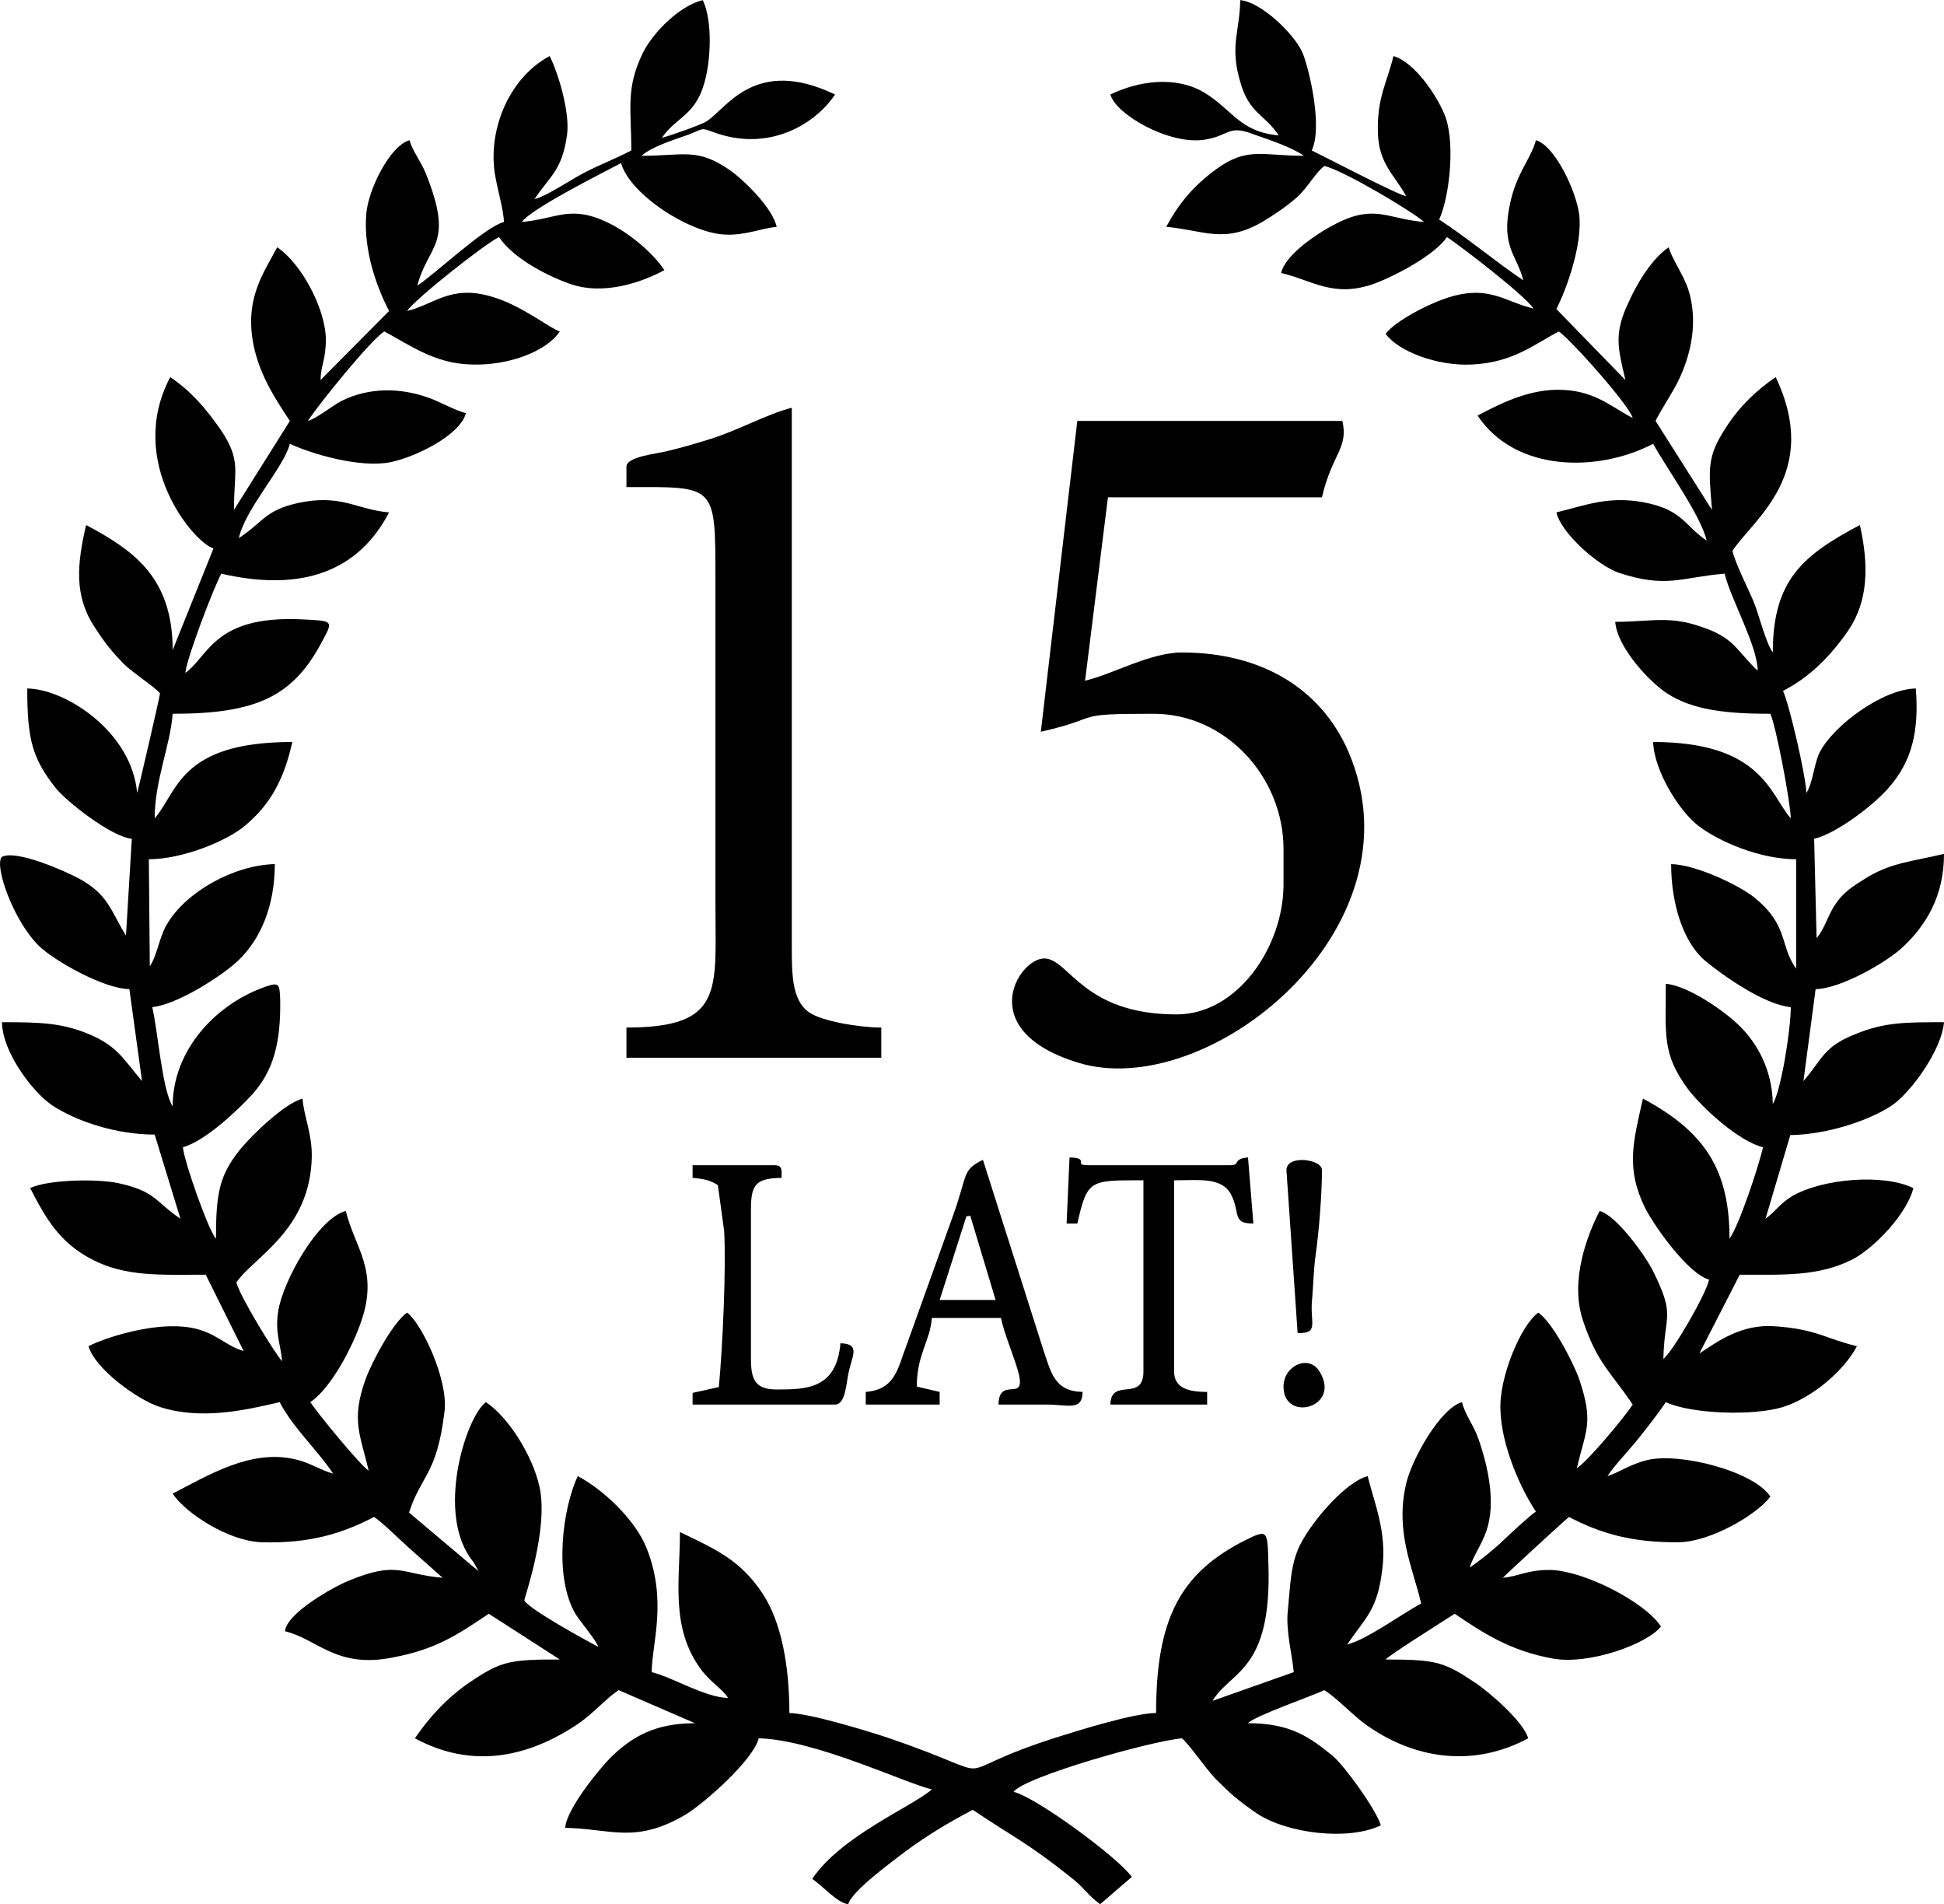 <?xml version="1.0" encoding="UTF-8"?>
<!DOCTYPE svg PUBLIC "-//W3C//DTD SVG 1.1//EN" "http://www.w3.org/Graphics/SVG/1.1/DTD/svg11.dtd">
<!-- Creator: CorelDRAW X7 -->
<svg xmlns="http://www.w3.org/2000/svg" xml:space="preserve" width="269.082mm" height="263.525mm" version="1.1" style="shape-rendering:geometricPrecision; text-rendering:geometricPrecision; image-rendering:optimizeQuality; fill-rule:evenodd; clip-rule:evenodd"
viewBox="0 0 3997 3914"
 xmlns:xlink="http://www.w3.org/1999/xlink">

 <g id="Warstwa_x0020_1">
  <path  d="M973 3210l11 19 -15 -12 -128 -108c25,-78 57,-76 73,-208 8,-64 -46,-180 -77,-203 -28,19 -71,98 -85,136 -31,85 -11,115 6,189 -18,-12 -105,-118 -120,-141 42,-28 87,-113 105,-167 36,-105 -14,-151 -32,-226 -57,15 -129,143 -139,206 -7,45 5,67 8,103 -18,-21 -87,-134 -94,-162 35,-52 152,-107 155,-258 1,-47 -16,-82 -19,-120 -37,10 -103,74 -127,103 -44,54 -51,91 -51,185 -15,-16 -65,-157 -68,-188 45,-12 113,-76 143,-109 42,-47 59,-104 57,-196 -1,-30 -3,-34 -27,-26 -102,34 -194,129 -194,247 -22,-35 -30,-153 -42,-204 52,-5 146,-66 177,-96 45,-43 75,-111 75,-198 -84,2 -183,57 -222,124 -16,27 -19,62 -35,86l-2 -220c70,0 162,-38 199,-70 52,-44 79,-95 96,-171 -232,0 -235,102 -283,157 0,-78 32,-149 37,-215 174,0 249,-36 309,-152 22,-40 19,-39 -42,-42 -182,-9 -192,75 -241,110 3,-31 59,-177 74,-204 169,39 283,-7 345,-126 -63,-5 -94,-35 -173,-22 -81,14 -83,40 -136,75 14,-62 92,-144 105,-194 45,21 143,50 206,38 54,-11 144,-56 156,-101 -21,-5 -53,-23 -75,-31 -60,-22 -125,-22 -181,6 -22,12 -51,36 -69,41 22,-34 128,-165 157,-184 51,27 103,66 178,68 76,3 155,-26 183,-68 -19,-5 -80,-55 -142,-72 -83,-24 -117,17 -172,30 17,-25 156,-135 189,-152 27,41 92,77 145,96 70,25 149,-3 195,-28 -23,-35 -72,-76 -113,-96 -80,-40 -108,-9 -180,-3 19,-27 164,-100 204,-121 18,65 143,145 215,147 39,2 74,-13 105,-16 -9,-39 -66,-95 -97,-117 -67,-46 -94,-29 -181,-29 21,-19 67,-33 98,-44 30,-12 24,-14 49,-5 111,42 208,-13 251,-77 -165,-79 -223,29 -264,55 -10,7 -79,31 -92,34 28,-42 68,-45 87,-112 14,-48 17,-129 -3,-171 -47,11 -102,66 -123,108 -36,74 -24,115 -24,201 -32,17 -67,30 -99,47 -25,13 -75,47 -100,53 32,-48 57,-59 67,-133 6,-48 -20,-131 -36,-161 -80,43 -126,145 -113,239 5,33 19,79 19,102 -40,11 -139,105 -178,131 23,-87 77,-83 17,-232 -10,-24 -28,-47 -33,-67 -40,11 -85,101 -89,152 -6,77 23,153 47,199l-141 142c1,-32 11,-42 11,-84 -1,-64 -51,-156 -100,-189 -27,51 -64,101 -51,188 10,67 45,121 77,169l-115 183c0,-82 16,-101 -28,-166 -31,-44 -60,-78 -103,-107 -92,174 49,341 89,352l-84 209c0,-149 -80,-205 -178,-257 -19,82 -25,147 19,212 20,31 33,47 58,73 19,19 66,49 75,61 -1,10 -46,203 -47,205 -11,-126 -147,-214 -226,-215 0,106 11,144 58,204 22,28 115,101 157,105l-12 199c-32,-52 -36,-84 -96,-117 -28,-15 -128,-60 -159,-45 -17,16 23,132 77,184 30,29 131,87 185,88l26 189c-37,-43 -49,-71 -108,-96 -57,-24 -102,-25 -180,-25 1,62 63,143 102,170 49,33 132,61 212,61l53 173c-52,-35 -50,-56 -127,-73 -47,-10 -147,-7 -182,10 33,64 61,112 126,146 70,37 143,32 235,32l78 157c-48,-14 -65,-53 -151,-51 -55,1 -128,21 -168,41 13,46 100,110 147,125 84,27 174,7 246,-10 29,55 76,96 110,147 -23,-6 -47,-22 -76,-29 -92,-23 -182,33 -254,70 27,41 116,98 183,100 100,3 168,-19 231,-52 16,10 50,44 69,61 25,22 48,43 72,64 -85,-7 -91,-36 -193,6 -32,13 -128,67 -131,104 67,16 105,77 221,54 91,-17 135,-48 198,-90l146 94c-102,0 -120,3 -184,46 -46,31 -84,72 -114,116 115,62 229,42 336,-30 32,-22 57,-52 83,-69l157 68c-83,0 -129,28 -172,69 -25,25 -92,107 -95,146 95,2 145,34 249,-28 40,-25 138,-112 149,-156 116,3 300,92 356,105 -41,36 -186,95 -246,184 20,13 52,50 74,52 7,-27 91,-88 117,-108 46,-34 88,-59 139,-86 88,59 113,68 202,139 24,18 37,39 60,55l65 -56c-27,-39 -195,-163 -243,-175 23,-31 281,-104 346,-110 15,12 48,61 69,83 31,31 48,46 86,72 63,41 187,56 254,24 -9,-32 -75,-123 -99,-143 -48,-39 -87,-67 -174,-67 11,-14 132,-56 157,-68 25,16 53,46 80,67 104,77 228,92 339,32 -9,-34 -81,-96 -110,-115 -63,-42 -79,-47 -183,-47 7,-9 122,-81 142,-94 59,40 114,76 201,92 76,14 197,-31 223,-66 -34,-51 -156,-113 -225,-116 -49,-1 -66,13 -100,16 2,-3 130,-121 136,-125 63,33 128,53 226,52 66,-1 162,-58 188,-94 -34,-52 -186,-91 -253,-75 -34,8 -59,26 -82,33 13,-20 44,-53 62,-75 19,-24 42,-53 58,-77 51,24 179,29 241,10 60,-19 125,-74 152,-125 -66,-16 -83,-35 -169,-41 -67,-5 -116,30 -155,56l83 -162c90,0 161,4 231,-31 45,-23 113,-94 126,-147 -61,-30 -187,-20 -250,17 -26,16 -33,31 -54,46l51 -172c74,-1 161,-29 209,-61 39,-27 102,-113 107,-171 -80,0 -122,0 -181,24 -67,26 -69,52 -108,97l25 -189c53,-1 149,-57 181,-88 46,-44 83,-103 83,-190 -67,16 -111,18 -164,52 -24,15 -43,27 -59,51 -16,23 -22,51 -39,70l-5 -204c47,-11 126,-72 155,-107 46,-53 61,-115 54,-202 -67,1 -169,75 -198,132 -12,26 -13,60 -27,83 -1,-37 -36,-185 -48,-210 56,-29 98,-72 134,-124 41,-60 43,-133 24,-217 -117,62 -179,113 -179,262 -15,-21 -28,-77 -40,-106 -12,-28 -37,-77 -43,-103 43,-65 183,-159 89,-357 -40,27 -75,61 -102,103 -40,61 -36,85 -29,170l-116 -183c3,-9 35,-59 44,-77 30,-59 44,-129 23,-194 -11,-32 -34,-63 -40,-86 -34,23 -64,72 -82,112 -31,65 -23,93 -7,161l-142 -146c20,-39 54,-131 47,-194 -6,-48 -50,-142 -89,-153 -11,40 -41,68 -54,134 -18,86 16,104 28,154 -58,-39 -112,-85 -173,-125 20,-43 33,-149 14,-208 -16,-45 -65,-116 -108,-128 -13,55 -34,84 -32,158 2,65 36,88 58,130 -20,-4 -161,-78 -194,-94 23,-48 -5,-167 -19,-201 -16,-37 -84,-104 -128,-108 -1,65 -22,94 0,168 18,65 50,66 79,110 -80,-7 -94,-52 -153,-88 -59,-35 -135,-24 -193,4 11,41 121,104 193,93 53,-8 48,-32 102,-11 34,12 77,26 103,44 -86,0 -117,-19 -181,28 -45,33 -76,69 -102,118 77,7 119,36 199,-11 26,-16 47,-30 70,-50 21,-19 39,-52 56,-64 37,8 179,92 205,115 -75,-6 -101,-37 -180,3 -36,18 -105,63 -114,102 63,14 108,53 194,21 45,-17 124,-60 147,-95 34,23 159,119 178,147 -59,-14 -90,-48 -171,-24 -41,12 -113,49 -133,76 26,36 107,67 178,63 82,-4 124,-39 178,-68 25,17 145,152 152,178 -48,-25 -81,-59 -157,-58 -63,1 -120,31 -162,53 78,117 248,117 361,58 26,48 98,147 110,199 -48,-33 -50,-64 -131,-79 -73,-13 -119,7 -178,21 10,43 85,109 128,124 99,33 130,9 218,2 12,51 67,147 68,199 -9,-6 -36,-39 -48,-51 -18,-18 -39,-29 -63,-37 -70,-26 -107,-12 -182,-12 4,52 69,122 105,146 54,36 126,43 214,43 11,23 41,179 42,215 -43,-49 -59,-157 -283,-157 2,61 56,145 94,173 42,32 126,68 200,68l0 225c-35,-49 -14,-89 -88,-148 -31,-24 -118,-66 -169,-67 0,82 25,160 69,198 36,30 122,91 177,96 0,46 -20,172 -37,199 -1,-70 -32,-125 -69,-161 -28,-28 -104,-82 -151,-86 0,105 -8,144 46,217 29,38 104,107 154,119 -10,42 -49,160 -69,188 0,-142 -51,-220 -178,-288 -20,89 -36,143 5,226 21,40 89,135 131,146 -6,30 -75,149 -94,163 2,-93 26,-86 -22,-182 -17,-33 -75,-113 -109,-122 -26,50 -61,143 -35,223 29,89 58,108 103,175 -18,27 -90,114 -115,131 19,-80 35,-94 5,-183 -13,-37 -56,-118 -84,-137 -35,24 -81,132 -78,200 2,74 42,163 73,209 -14,9 -52,45 -67,59 -16,16 -51,44 -69,56 5,-20 24,-46 34,-75 20,-57 4,-131 -16,-189 -10,-29 -28,-50 -34,-76 -44,12 -103,116 -115,168 -23,100 14,172 31,246 -38,20 -113,75 -152,84 38,-56 62,-70 72,-154 10,-77 -16,-135 -30,-192 -48,13 -122,101 -143,150 -16,39 -16,75 -21,125 -5,42 9,92 12,128l-167 59c37,-62 122,-60 115,-279 -2,-72 0,-75 -50,-50 -131,67 -181,160 -181,354 -44,0 -157,35 -198,48 -262,82 -87,93 -359,1 -40,-13 -154,-48 -197,-49 0,-96 -16,-185 -54,-244 -46,-70 -96,-92 -171,-128 0,100 -20,196 43,282 21,28 43,39 56,59 -48,-1 -115,-43 -157,-53 0,-58 33,-147 -11,-256 -23,-57 -88,-119 -141,-147 -31,65 -50,206 -5,283 10,16 44,56 47,68 -28,-15 -138,-75 -152,-95 -1,-3 51,-148 31,-235 -14,-63 -64,-143 -110,-173 -41,30 -105,232 -26,328z"/>
  <path  d="M2140 1504c135,-31 57,-37 232,-37 148,0 267,130 267,278l0 73c0,127 -94,267 -220,267 -194,0 -221,-115 -272,-115 -53,0 -146,148 69,214 266,83 714,-275 556,-640 -55,-126 -175,-203 -342,-203 -65,0 -143,45 -199,58l47 -377 440 0c21,-90 55,-101 42,-157l-545 0 -75 639z"/>
  <path  d="M1288 959l0 42c183,0 183,-8 183,188l0 671c0,176 18,252 -183,252l0 62 524 0 0 -62c-45,0 -122,-13 -148,-31 -38,-26 -36,-85 -36,-148l0 -1095c-49,12 -112,47 -167,64 -29,9 -59,18 -89,25 -18,5 -84,11 -84,32z"/>
  <path  d="M1987 2500l8 -1 52 173 -115 0 55 -172zm-207 361l0 26 152 0 0 -26 -47 -11c0,-66 27,-92 31,-141l142 0c7,32 22,67 32,99 28,85 -36,15 -37,79 33,0 66,0 99,0 44,0 73,14 74,-26 -58,-1 -65,-40 -81,-87l-124 -390c-44,21 -31,31 -62,116l-94 262c-19,49 -23,94 -85,99z"/>
  <path  d="M2193 2515l22 0c21,-91 25,-89 136,-89l0 393c0,64 -67,11 -68,68l199 0 0 -26c-35,0 -68,-6 -68,-42l0 -393c51,0 98,-7 117,29 20,38 1,60 46,60l-11 -136c-33,3 -14,16 -37,16l-293 0c-30,0 6,-15 -37,-16l-6 136z"/>
  <path  d="M1424 2421c23,2 37,5 52,15l13 95c4,78 -3,234 -11,320l-54 12 0 24 293 0c22,0 23,-46 28,-67 7,-33 25,-58 -17,-59 -8,94 -70,95 -131,95 -44,0 -53,-20 -53,-63l0 -309c0,-52 13,-62 63,-63 0,-17 2,-26 -15,-26l-168 0 0 26z"/>
  <path  d="M2645 2405l23 335c46,1 24,-21 30,-72 2,-23 3,-61 7,-88 7,-50 13,-125 13,-175 0,-23 -73,-32 -73,0z"/>
  <path  d="M2639 2850c0,75 120,43 74,-31 -22,-36 -74,-12 -74,31z"/>
 </g>
</svg>
